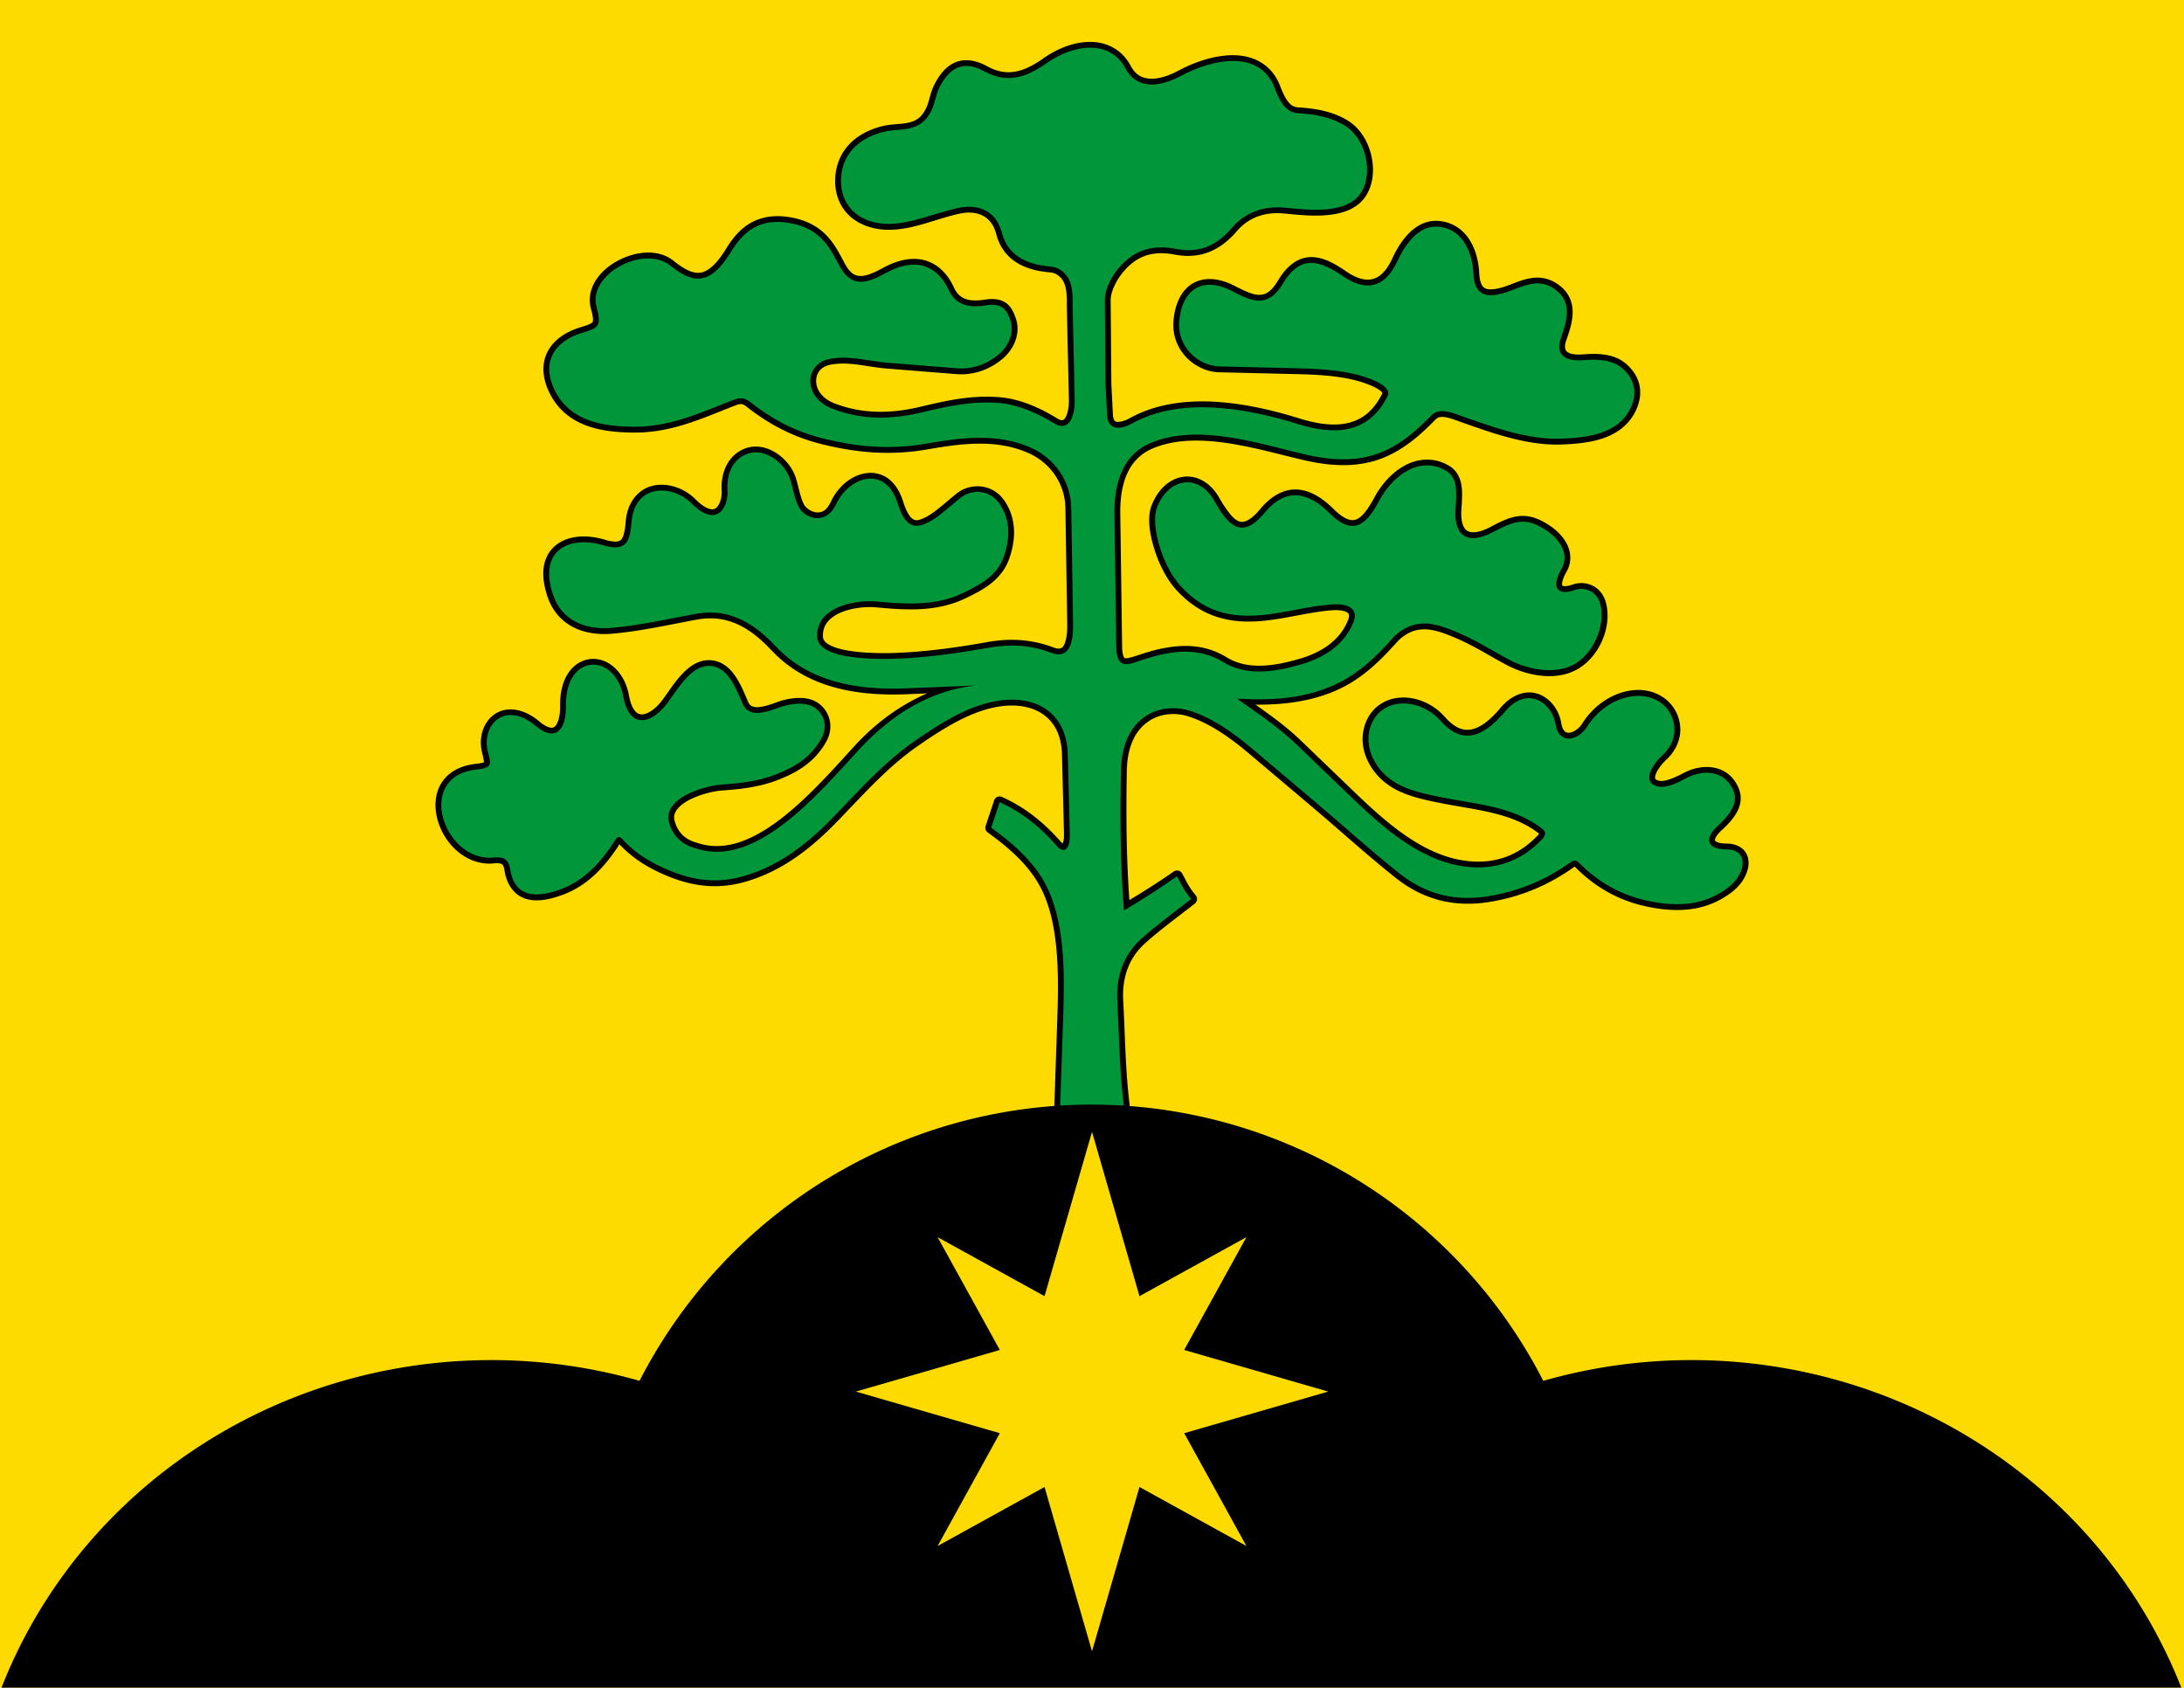 <?xml version="1.0" encoding="UTF-8" standalone="no"?>
<svg
   xmlns:dc="http://purl.org/dc/elements/1.1/"
   xmlns:cc="http://creativecommons.org/ns#"
   xmlns:rdf="http://www.w3.org/1999/02/22-rdf-syntax-ns#"
   xmlns:svg="http://www.w3.org/2000/svg"
   xmlns="http://www.w3.org/2000/svg"
   xmlns:sodipodi="http://sodipodi.sourceforge.net/DTD/sodipodi-0.dtd"
   xmlns:inkscape="http://www.inkscape.org/namespaces/inkscape"
   sodipodi:docname="Mustamäe linnaosa lipp.svg"
   inkscape:version="1.0 (4035a4fb49, 2020-05-01)"
   id="svg8"
   version="1.1"
   viewBox="0 0 281.827 217.752"
   height="217.752mm"
   width="281.827mm">
  <defs
     id="defs2" />
  <sodipodi:namedview
     inkscape:window-maximized="1"
     inkscape:window-y="-8"
     inkscape:window-x="-8"
     inkscape:window-height="1017"
     inkscape:window-width="1920"
     showgrid="false"
     inkscape:document-rotation="0"
     inkscape:current-layer="layer1"
     inkscape:document-units="mm"
     inkscape:cy="411.50018"
     inkscape:cx="532.5857"
     inkscape:zoom="0.95382704"
     inkscape:pageshadow="2"
     inkscape:pageopacity="0.0"
     borderopacity="1.0"
     bordercolor="#666666"
     pagecolor="#ffffff"
     id="base"
     inkscape:snap-bbox="true"
     inkscape:bbox-paths="true"
     inkscape:bbox-nodes="true"
     inkscape:snap-bbox-edge-midpoints="true"
     inkscape:snap-bbox-midpoints="true"
     inkscape:snap-global="false"
     inkscape:object-paths="true"
     inkscape:snap-intersection-paths="true"
     inkscape:snap-smooth-nodes="true"
     inkscape:snap-midpoints="true"
     fit-margin-top="0"
     fit-margin-left="0"
     fit-margin-right="0"
     fit-margin-bottom="0" />
  <g
     id="layer1"
     inkscape:groupmode="layer"
     inkscape:label="Слой 1"
     transform="translate(189.885,-606.159)">
    <path
       id="path959"
       d="M -189.885,606.159 H 91.942 V 823.911 H -189.885 Z"
       style="color:#000000;font-style:normal;font-variant:normal;font-weight:normal;font-stretch:normal;font-size:medium;line-height:normal;font-family:sans-serif;font-variant-ligatures:normal;font-variant-position:normal;font-variant-caps:normal;font-variant-numeric:normal;font-variant-alternates:normal;font-variant-east-asian:normal;font-feature-settings:normal;font-variation-settings:normal;text-indent:0;text-align:start;text-decoration:none;text-decoration-line:none;text-decoration-style:solid;text-decoration-color:#000000;letter-spacing:normal;word-spacing:normal;text-transform:none;writing-mode:lr-tb;direction:ltr;text-orientation:mixed;dominant-baseline:auto;baseline-shift:baseline;text-anchor:start;white-space:normal;shape-padding:0;shape-margin:0;inline-size:0;clip-rule:nonzero;display:inline;overflow:visible;visibility:visible;isolation:auto;mix-blend-mode:normal;color-interpolation:sRGB;color-interpolation-filters:linearRGB;solid-color:#000000;solid-opacity:1;vector-effect:none;fill:#fedb00;fill-opacity:1;fill-rule:nonzero;stroke:none;stroke-width:2;stroke-linecap:round;stroke-linejoin:round;stroke-miterlimit:4;stroke-dasharray:none;stroke-dashoffset:0;stroke-opacity:1;paint-order:stroke fill markers;color-rendering:auto;image-rendering:auto;shape-rendering:auto;text-rendering:auto;enable-background:accumulate;stop-color:#000000" />
    <path
       id="path923"
       d="m -49.127,611.564 c -2.062,-0.024 -4.243,0.798 -6.15,2.145 -1.344,0.949 -2.545,1.528 -3.691,1.707 -1.146,0.179 -2.267,-0.014 -3.582,-0.732 -1.504,-0.822 -2.92,-0.969 -4.094,-0.465 -1.174,0.504 -2.013,1.558 -2.67,2.854 -0.581,1.146 -0.658,2.21 -1.053,3.021 -0.642,1.319 -1.38,1.685 -2.342,1.9 -0.962,0.215 -2.143,0.148 -3.348,0.451 -1.483,0.373 -2.906,1.038 -4.014,2.102 -1.108,1.064 -1.877,2.539 -2.023,4.379 -0.113,1.426 0.178,2.874 0.982,4.084 0.804,1.21 2.124,2.151 3.914,2.572 3.766,0.886 7.434,-1.029 11.02,-1.832 1.394,-0.312 2.473,-0.15 3.266,0.322 0.793,0.472 1.356,1.275 1.627,2.465 a 0.75,0.75 0 0 0 0.012,0.043 c 0.405,1.39 1.214,2.543 2.395,3.34 1.181,0.797 2.704,1.245 4.553,1.387 0.605,0.046 1.193,0.451 1.543,0.969 0.584,0.865 0.572,2.202 0.566,3.637 a 0.75,0.75 0 0 0 0,0.019 l 0.262,11.77 c 0.025,1.122 -0.222,2.044 -0.494,2.416 -0.136,0.186 -0.231,0.233 -0.342,0.25 -0.111,0.017 -0.309,2.4e-4 -0.639,-0.203 -2.224,-1.372 -4.813,-2.544 -7.484,-2.756 -3.809,-0.302 -7.111,0.507 -10.346,1.266 -3.486,0.817 -7.172,0.969 -10.893,-0.451 -1.771,-0.676 -2.446,-1.926 -2.416,-2.967 0.029,-1.04 0.676,-1.941 2.227,-2.104 a 0.75,0.75 0 0 0 0.027,-0.004 c 2.213,-0.313 4.419,0.365 6.852,0.561 l 8.93,0.717 c 2.216,0.178 4.276,-0.533 5.959,-1.922 1.667,-1.375 2.432,-3.504 1.744,-5.346 -0.218,-0.582 -0.469,-1.293 -1.117,-1.82 -0.648,-0.527 -1.61,-0.725 -2.875,-0.518 -1.199,0.196 -2.044,0.107 -2.641,-0.16 -0.596,-0.267 -1.009,-0.709 -1.35,-1.453 -0.694,-1.515 -1.815,-2.799 -3.393,-3.355 -1.578,-0.557 -3.525,-0.337 -5.715,0.863 -1.121,0.615 -2.14,1.059 -2.893,1.051 -0.753,-0.008 -1.373,-0.305 -2.105,-1.688 -0.627,-1.184 -1.264,-2.446 -2.297,-3.529 -1.033,-1.083 -2.472,-1.95 -4.541,-2.33 -2.172,-0.399 -3.928,-0.076 -5.303,0.723 -1.375,0.799 -2.348,2.027 -3.148,3.334 -1.366,2.231 -2.468,2.98 -3.402,3.074 -0.935,0.094 -2.023,-0.476 -3.34,-1.529 -2.024,-1.619 -4.995,-1.242 -7.287,0.014 -1.146,0.628 -2.15,1.494 -2.805,2.551 -0.655,1.057 -0.944,2.342 -0.578,3.633 0.168,0.592 0.245,1.027 0.254,1.303 0.009,0.276 -0.033,0.364 -0.074,0.424 -0.083,0.12 -0.519,0.334 -1.449,0.609 -2.069,0.613 -3.628,1.726 -4.383,3.273 -0.755,1.547 -0.63,3.445 0.375,5.383 1.086,2.095 2.799,3.367 4.719,4.07 1.919,0.703 4.047,0.876 6.127,0.889 5.014,0.032 9.126,-2.004 13.232,-3.566 0.468,-0.178 0.824,-0.129 1.158,0.135 2.704,2.131 5.818,3.969 10.047,4.984 4.035,0.969 8.356,1.503 13.488,0.604 4.411,-0.773 8.87,-1.337 12.988,0.502 2.721,1.215 4.685,3.865 4.736,7.105 l 0.234,14.979 c 0.025,1.604 -0.269,2.537 -0.547,2.871 -0.139,0.167 -0.244,0.222 -0.424,0.248 -0.18,0.026 -0.455,-0.002 -0.814,-0.139 -2.732,-1.037 -5.518,-1.23 -8.516,-0.693 -7.575,1.357 -13.374,1.739 -17.494,1.174 -0.924,-0.127 -1.941,-0.35 -2.658,-0.693 -0.717,-0.343 -1.044,-0.686 -1.066,-1.188 -0.035,-0.788 0.179,-1.362 0.566,-1.859 0.388,-0.497 0.974,-0.91 1.68,-1.221 1.411,-0.621 3.276,-0.807 4.555,-0.697 3.837,0.355 7.761,0.643 11.492,-1.115 2.41,-1.136 4.793,-2.43 5.756,-5.199 0.85,-2.443 0.942,-5.048 -0.578,-7.361 -1.529,-2.326 -4.453,-2.445 -6.258,-0.982 -1.948,1.578 -3.007,2.659 -4.383,3.225 -0.719,0.296 -1.004,0.237 -1.357,-0.053 -0.354,-0.29 -0.768,-1.009 -1.123,-2.145 -0.428,-1.37 -1.096,-2.368 -1.941,-2.986 -0.846,-0.618 -1.851,-0.824 -2.805,-0.697 -1.908,0.253 -3.649,1.7 -4.572,3.662 -0.589,1.253 -1.235,1.454 -1.879,1.402 -0.644,-0.052 -1.332,-0.557 -1.553,-0.939 -0.489,-0.847 -0.712,-2.227 -1.08,-3.436 -0.388,-1.274 -1.29,-2.438 -2.447,-3.219 -1.157,-0.781 -2.632,-1.178 -4.055,-0.674 -2.058,0.73 -3.243,2.851 -3.09,5.49 0.056,0.967 -0.324,1.941 -0.752,2.232 -0.214,0.146 -0.427,0.206 -0.84,0.088 -0.413,-0.118 -1.012,-0.465 -1.738,-1.191 -1.453,-1.453 -3.513,-2.186 -5.389,-1.824 -1.875,0.362 -3.466,1.987 -3.668,4.707 -0.088,1.195 -0.308,1.997 -0.578,2.279 -0.135,0.141 -0.273,0.221 -0.596,0.25 -0.322,0.029 -0.82,-0.027 -1.5,-0.232 -2.157,-0.653 -4.497,-0.623 -6.154,0.564 -0.829,0.594 -1.45,1.501 -1.688,2.645 -0.237,1.144 -0.114,2.507 0.418,4.109 0.596,1.797 1.755,3.121 3.234,3.91 1.479,0.789 3.255,1.058 5.137,0.895 3.792,-0.33 7.868,-1.275 11.062,-1.842 4.099,-0.715 7.035,1.38 9.51,4.018 a 0.75,0.75 0 0 0 0.002,0 c 4.416,4.682 10.649,5.921 17.52,5.631 l 2.525,-0.107 c -3.415,1.486 -6.498,3.718 -9.197,6.604 a 0.75,0.75 0 0 0 -0.008,0.008 c -2.921,3.212 -6.312,7.041 -9.85,9.713 -3.538,2.672 -7.111,4.137 -10.576,2.969 a 0.75,0.75 0 0 0 -0.045,-0.014 c -1.407,-0.378 -2.422,-1.187 -2.877,-2.744 -0.178,-0.61 -0.072,-1.031 0.24,-1.486 0.312,-0.455 0.878,-0.904 1.566,-1.273 1.377,-0.739 3.229,-1.159 4.107,-1.232 2.436,-0.172 4.904,-0.411 7.41,-1.383 2.425,-0.941 4.739,-2.272 6.225,-4.945 1.002,-1.802 0.507,-3.798 -0.953,-4.9 -0.839,-0.634 -1.881,-0.77 -2.852,-0.721 -0.971,0.05 -1.901,0.293 -2.621,0.561 -0.864,0.321 -1.784,0.609 -2.447,0.623 -0.332,0.007 -0.583,-0.048 -0.766,-0.148 -0.183,-0.1 -0.33,-0.242 -0.463,-0.561 -0.498,-1.192 -1.007,-2.413 -1.721,-3.418 -0.714,-1.005 -1.714,-1.825 -3.041,-1.93 -1.562,-0.124 -2.824,0.787 -3.811,1.857 -0.987,1.07 -1.791,2.363 -2.51,3.318 -0.937,1.245 -2.012,1.846 -2.656,1.816 -0.322,-0.015 -0.578,-0.126 -0.865,-0.477 -0.288,-0.351 -0.573,-0.969 -0.744,-1.912 -0.57,-3.146 -2.754,-4.954 -4.941,-4.762 -1.094,0.096 -2.14,0.706 -2.859,1.744 -0.719,1.039 -1.127,2.486 -1.098,4.314 0.024,1.53 -0.384,2.441 -0.717,2.684 -0.167,0.121 -0.318,0.165 -0.629,0.096 -0.311,-0.069 -0.763,-0.295 -1.297,-0.746 -2.177,-1.841 -4.401,-1.974 -5.855,-0.936 -1.454,1.038 -2.057,3.028 -1.561,4.969 0.202,0.791 0.232,1.262 0.254,1.207 0.011,-0.028 0.076,-0.051 -0.066,0.008 -0.142,0.059 -0.462,0.134 -0.951,0.184 -2.206,0.223 -3.752,1.208 -4.557,2.578 -0.804,1.37 -0.871,3.034 -0.453,4.592 0.418,1.558 1.32,3.039 2.582,4.117 1.262,1.078 2.916,1.746 4.736,1.561 0.502,-0.051 0.82,-10e-4 0.961,0.08 0.141,0.082 0.278,0.215 0.369,0.807 0.314,2.036 1.421,3.327 2.879,3.721 1.458,0.394 3.106,0.031 4.797,-0.615 3.195,-1.22 5.388,-3.705 7.158,-6.441 0.009,-0.014 -0.001,-0.003 0.008,-0.016 1.809,1.949 3.996,3.203 6.312,4.145 3.945,1.602 7.151,1.528 10.152,0.627 4.866,-1.461 8.596,-4.548 11.863,-7.945 3.456,-3.594 6.41,-6.896 10.172,-9.506 3.137,-2.176 6.505,-4.322 10.018,-5.01 2.384,-0.467 4.513,-0.158 6.025,0.84 1.512,0.998 2.496,2.675 2.562,5.293 l 0.258,10.221 c 0.023,0.92 -0.181,1.187 -0.188,1.229 -0.036,-0.028 -0.042,-0.02 -0.09,-0.074 -2.021,-2.307 -4.381,-4.412 -7.715,-5.926 a 0.75,0.75 0 0 0 -1.021,0.447 l -1.094,3.291 a 0.75,0.75 0 0 0 0.271,0.846 c 3.09,2.232 5.778,4.653 7.197,7.877 2.023,4.596 1.961,10.759 1.773,16.262 l -0.42,12.322 a 0.75,0.75 0 0 0 0.725,0.773 0.75,0.75 0 0 0 0.775,-0.723 l 0.418,-12.322 c 0.188,-5.523 0.324,-11.867 -1.898,-16.916 -1.511,-3.432 -4.268,-5.916 -7.26,-8.125 l 0.639,-1.922 c 2.676,1.365 4.716,3.089 6.48,5.104 0.243,0.278 0.529,0.506 0.9,0.621 0.371,0.115 0.857,0.057 1.199,-0.199 0.685,-0.513 0.838,-1.371 0.807,-2.602 l -0.26,-10.221 c -0.076,-2.994 -1.306,-5.236 -3.234,-6.508 -1.928,-1.272 -4.468,-1.583 -7.139,-1.061 -3.906,0.765 -7.419,3.053 -10.586,5.25 -3.945,2.738 -6.963,6.129 -10.396,9.699 -3.186,3.313 -6.704,6.193 -11.215,7.547 -2.754,0.827 -5.48,0.915 -9.156,-0.578 -2.27,-0.922 -4.301,-2.079 -5.938,-3.906 -0.175,-0.195 -0.357,-0.363 -0.627,-0.467 -0.27,-0.104 -0.642,-0.075 -0.879,0.051 -0.475,0.251 -0.566,0.559 -0.701,0.768 -1.688,2.61 -3.659,4.794 -6.434,5.854 -1.547,0.591 -2.948,0.82 -3.871,0.57 -0.923,-0.249 -1.53,-0.838 -1.787,-2.502 -0.131,-0.85 -0.503,-1.531 -1.1,-1.877 -0.597,-0.346 -1.243,-0.337 -1.865,-0.273 -1.373,0.14 -2.6,-0.347 -3.609,-1.209 -1.01,-0.862 -1.769,-2.105 -2.107,-3.365 -0.338,-1.26 -0.253,-2.506 0.297,-3.443 0.55,-0.938 1.56,-1.659 3.414,-1.846 0.56,-0.057 0.992,-0.134 1.373,-0.291 0.381,-0.157 0.741,-0.46 0.893,-0.852 0.303,-0.783 -0.008,-1.372 -0.199,-2.121 -0.362,-1.415 0.122,-2.764 0.979,-3.375 0.856,-0.611 2.166,-0.704 4.018,0.861 0.657,0.556 1.29,0.919 1.938,1.062 0.647,0.144 1.327,0.025 1.838,-0.348 1.022,-0.746 1.362,-2.151 1.334,-3.918 -0.025,-1.592 0.335,-2.719 0.832,-3.438 0.497,-0.718 1.114,-1.047 1.756,-1.104 1.284,-0.113 2.861,0.924 3.334,3.533 0.201,1.111 0.547,1.972 1.061,2.598 0.513,0.626 1.227,0.989 1.957,1.023 1.46,0.068 2.815,-0.938 3.924,-2.412 0.78,-1.037 1.565,-2.283 2.414,-3.203 0.849,-0.92 1.669,-1.452 2.59,-1.379 0.8,0.063 1.365,0.5 1.936,1.303 0.57,0.802 1.064,1.94 1.561,3.127 0.242,0.579 0.643,1.033 1.123,1.297 0.48,0.264 1.008,0.343 1.52,0.332 1.023,-0.021 2.041,-0.381 2.939,-0.715 0.596,-0.222 1.413,-0.43 2.176,-0.469 0.763,-0.039 1.442,0.098 1.869,0.42 0.96,0.725 1.252,1.702 0.545,2.975 -1.272,2.288 -3.167,3.388 -5.455,4.275 -2.276,0.883 -4.571,1.116 -6.982,1.285 a 0.75,0.75 0 0 0 -0.01,0.002 c -1.142,0.095 -3.05,0.525 -4.691,1.406 -0.821,0.441 -1.579,0.995 -2.094,1.746 -0.515,0.751 -0.742,1.739 -0.445,2.754 0.593,2.03 2.126,3.276 3.912,3.762 4.111,1.372 8.222,-0.393 11.932,-3.195 3.716,-2.806 7.141,-6.695 10.049,-9.893 4.055,-4.336 8.782,-7.249 14.387,-7.896 a 0.75,0.75 0 0 0 -0.117,-1.494 l -8.758,0.369 c -6.655,0.281 -12.339,-0.891 -16.363,-5.158 -2.619,-2.791 -6.142,-5.29 -10.861,-4.467 a 0.75,0.75 0 0 0 -0.002,0 c -3.259,0.578 -7.297,1.508 -10.934,1.824 -1.658,0.144 -3.137,-0.103 -4.299,-0.723 -1.162,-0.62 -2.031,-1.595 -2.518,-3.061 -0.473,-1.426 -0.54,-2.526 -0.373,-3.332 0.167,-0.806 0.545,-1.337 1.092,-1.729 1.093,-0.783 3.005,-0.907 4.846,-0.35 0.794,0.24 1.464,0.347 2.072,0.291 0.608,-0.056 1.161,-0.308 1.545,-0.709 0.768,-0.803 0.894,-1.927 0.988,-3.203 0.166,-2.236 1.178,-3.099 2.457,-3.346 1.279,-0.247 2.925,0.293 4.043,1.412 0.843,0.843 1.621,1.356 2.387,1.574 0.766,0.219 1.535,0.092 2.098,-0.291 1.126,-0.767 1.48,-2.214 1.402,-3.559 -0.127,-2.184 0.695,-3.494 2.096,-3.99 0.881,-0.312 1.844,-0.084 2.715,0.504 0.871,0.588 1.584,1.534 1.852,2.412 0.313,1.028 0.502,2.513 1.215,3.748 0.516,0.894 1.523,1.586 2.732,1.684 1.21,0.097 2.576,-0.6 3.355,-2.258 0.726,-1.544 2.162,-2.649 3.412,-2.814 0.625,-0.083 1.193,0.035 1.723,0.422 0.53,0.387 1.037,1.077 1.395,2.223 0.393,1.258 0.842,2.233 1.604,2.857 0.762,0.625 1.845,0.704 2.879,0.279 1.729,-0.711 2.869,-1.917 4.756,-3.445 1.195,-0.968 2.982,-1.001 4.061,0.641 1.229,1.871 1.174,3.867 0.416,6.045 -0.76,2.185 -2.622,3.223 -4.98,4.334 -3.304,1.557 -6.899,1.331 -10.713,0.979 a 0.75,0.75 0 0 0 -0.004,0 c -1.529,-0.133 -3.555,0.053 -5.293,0.818 -0.869,0.383 -1.673,0.917 -2.26,1.67 -0.587,0.752 -0.932,1.731 -0.883,2.848 0.052,1.192 0.949,2.013 1.918,2.477 0.969,0.464 2.101,0.689 3.104,0.826 4.395,0.603 10.305,0.188 17.961,-1.184 2.782,-0.498 5.244,-0.321 7.721,0.619 0.522,0.198 1.044,0.295 1.562,0.219 0.519,-0.076 1.013,-0.353 1.361,-0.771 0.696,-0.836 0.92,-2.085 0.893,-3.854 l -0.234,-14.979 c -0.06,-3.835 -2.403,-7.015 -5.625,-8.453 -4.588,-2.048 -9.405,-1.39 -13.859,-0.609 -4.894,0.858 -8.958,0.36 -12.879,-0.582 -3.994,-0.959 -6.871,-2.661 -9.467,-4.707 -0.746,-0.588 -1.747,-0.69 -2.621,-0.357 -4.194,1.596 -8.092,3.498 -12.691,3.469 -2,-0.013 -3.965,-0.191 -5.619,-0.797 -1.654,-0.606 -2.993,-1.6 -3.902,-3.354 -0.851,-1.641 -0.88,-2.965 -0.359,-4.033 0.521,-1.068 1.667,-1.963 3.461,-2.494 0.938,-0.278 1.742,-0.447 2.258,-1.195 0.258,-0.374 0.356,-0.842 0.34,-1.324 -0.016,-0.482 -0.125,-1.009 -0.311,-1.662 -0.242,-0.855 -0.073,-1.654 0.41,-2.434 0.483,-0.779 1.294,-1.502 2.25,-2.025 1.911,-1.047 4.289,-1.229 5.629,-0.158 1.413,1.13 2.83,2.011 4.428,1.85 1.597,-0.161 3.054,-1.371 4.531,-3.783 0.734,-1.199 1.562,-2.204 2.623,-2.82 1.061,-0.617 2.378,-0.894 4.277,-0.545 1.803,0.332 2.887,1.01 3.727,1.891 0.839,0.88 1.423,1.999 2.057,3.195 0.886,1.673 2.133,2.473 3.416,2.486 1.283,0.013 2.465,-0.597 3.631,-1.236 1.936,-1.062 3.386,-1.154 4.492,-0.764 1.106,0.39 1.954,1.312 2.529,2.566 0.449,0.98 1.144,1.769 2.102,2.197 0.957,0.429 2.114,0.497 3.494,0.271 1.021,-0.167 1.428,-0.008 1.686,0.201 0.258,0.209 0.447,0.617 0.658,1.182 0.421,1.127 -0.038,2.626 -1.293,3.662 -1.421,1.173 -3.051,1.733 -4.883,1.586 l -8.93,-0.719 c -2.201,-0.177 -4.545,-0.915 -7.164,-0.551 -2.151,0.229 -3.513,1.815 -3.562,3.551 -0.049,1.738 1.131,3.551 3.381,4.41 4.063,1.551 8.093,1.374 11.77,0.512 3.242,-0.76 6.355,-1.51 9.885,-1.23 2.307,0.183 4.711,1.238 6.814,2.535 0.536,0.331 1.105,0.495 1.656,0.41 0.551,-0.085 1.013,-0.424 1.322,-0.846 0.618,-0.843 0.815,-2.014 0.785,-3.336 l -0.262,-11.75 v -0.019 c 0.006,-1.386 0.125,-3.059 -0.824,-4.463 -0.574,-0.849 -1.518,-1.534 -2.672,-1.623 -1.67,-0.128 -2.926,-0.529 -3.826,-1.137 -0.9,-0.607 -1.474,-1.414 -1.795,-2.516 l 0.012,0.043 c -0.342,-1.5 -1.141,-2.717 -2.322,-3.42 -1.181,-0.703 -2.691,-0.87 -4.361,-0.496 -3.837,0.86 -7.296,2.552 -10.348,1.834 -1.475,-0.347 -2.417,-1.053 -3.008,-1.941 -0.591,-0.889 -0.827,-1.99 -0.736,-3.135 0.119,-1.5 0.698,-2.583 1.566,-3.416 0.868,-0.833 2.05,-1.403 3.342,-1.729 0.892,-0.224 2.07,-0.166 3.309,-0.443 1.238,-0.277 2.542,-1.024 3.361,-2.707 0.554,-1.138 0.63,-2.186 1.043,-3 0.569,-1.123 1.223,-1.853 1.924,-2.154 0.701,-0.301 1.538,-0.275 2.781,0.404 1.543,0.843 3.06,1.128 4.533,0.898 1.473,-0.229 2.876,-0.941 4.326,-1.965 1.696,-1.198 3.629,-1.888 5.27,-1.869 1.641,0.019 2.963,0.652 3.82,2.264 0.793,1.491 2.112,2.326 3.572,2.463 1.461,0.137 3.03,-0.336 4.619,-1.186 1.955,-1.045 4.422,-1.861 6.5,-1.824 2.078,0.036 3.694,0.766 4.543,3.025 0.325,0.866 0.689,1.712 1.248,2.408 0.559,0.696 1.378,1.234 2.393,1.297 2.322,0.145 4.081,0.519 5.635,1.441 1.195,0.709 2.054,2.072 2.408,3.559 0.355,1.486 0.184,3.053 -0.471,4.09 -0.716,1.133 -2.094,1.646 -3.814,1.812 -1.721,0.167 -3.688,-0.038 -5.293,-0.197 -3.029,-0.3 -5.663,0.729 -7.42,2.775 -2.317,2.7 -4.201,3.002 -6.699,2.529 -2.152,-0.407 -4.299,-0.185 -6.113,1.043 -2.288,1.548 -3.866,4.106 -3.848,6.367 l 0.088,10.797 a 0.75,0.75 0 0 0 0,0.031 l 0.205,4.002 c 0.033,0.645 0.203,1.194 0.539,1.607 0.336,0.414 0.824,0.64 1.285,0.705 0.923,0.13 1.795,-0.214 2.516,-0.617 5.575,-3.115 13.403,-2.174 20.832,0.139 2.338,0.728 4.732,1.117 6.947,0.609 2.216,-0.507 4.202,-1.973 5.525,-4.674 a 0.75,0.75 0 0 0 0.025,-0.059 c 0.247,-0.639 -0.015,-1.368 -0.449,-1.82 -0.434,-0.452 -1.023,-0.786 -1.736,-1.092 -3.177,-1.362 -6.722,-1.539 -10.227,-1.631 a 0.75,0.75 0 0 0 -0.002,0 l -10.025,-0.236 c -2.158,-0.051 -4.701,-2.05 -4.418,-5.088 0.184,-1.972 0.888,-3.109 1.805,-3.615 0.917,-0.507 2.215,-0.474 3.848,0.361 1.266,0.648 2.488,1.335 3.854,1.352 1.366,0.016 2.71,-0.806 3.816,-2.652 1.063,-1.774 1.985,-2.237 2.994,-2.221 1.01,0.016 2.271,0.656 3.654,1.605 1.344,0.923 2.833,1.519 4.336,1.238 1.503,-0.28 2.836,-1.46 3.814,-3.586 0.503,-1.093 1.159,-2.132 1.9,-2.852 0.741,-0.72 1.522,-1.112 2.396,-1.086 1.397,0.042 2.292,0.672 2.955,1.662 0.663,0.99 1.023,2.363 1.084,3.697 0.039,0.84 0.19,1.535 0.498,2.104 0.308,0.569 0.799,0.994 1.361,1.203 1.124,0.418 2.385,0.123 3.781,-0.383 1.079,-0.39 2.074,-0.827 2.965,-0.932 0.89,-0.105 1.658,0.032 2.607,0.908 0.627,0.578 0.839,1.173 0.84,1.996 0.001,0.823 -0.268,1.858 -0.695,3.037 -0.4,1.103 -0.414,2.238 0.285,3.025 0.699,0.788 1.854,1.028 3.334,0.91 1.812,-0.145 3.484,-0.023 4.525,0.891 0.632,0.554 1.042,1.186 1.199,1.885 0.157,0.699 0.076,1.494 -0.406,2.451 -0.695,1.38 -1.812,2.168 -3.268,2.672 -1.456,0.504 -3.232,0.677 -5.043,0.738 -4.236,0.144 -8.919,-1.609 -13.441,-3.207 a 0.75,0.75 0 0 0 -0.014,-0.004 c -0.678,-0.226 -1.32,-0.38 -1.967,-0.348 -0.647,0.032 -1.3,0.295 -1.795,0.799 -1.701,1.733 -3.46,3.32 -5.672,4.348 -2.945,1.368 -6.221,1.303 -9.73,0.5 -5.724,-1.304 -14.045,-4.309 -20.682,-1.424 -3.521,1.531 -5.069,5.218 -5.006,9.785 l 0.234,17.178 c 0.012,0.841 0.118,1.475 0.398,1.992 0.28,0.517 0.808,0.865 1.312,0.943 1.009,0.156 1.871,-0.306 2.707,-0.584 3.809,-1.267 6.92,-1.508 9.771,0.242 3.258,1.999 7.06,1.374 10.438,0.422 3.291,-0.928 6.126,-2.757 7.402,-5.885 0.25,-0.611 0.326,-1.194 0.184,-1.717 -0.142,-0.523 -0.505,-0.926 -0.902,-1.172 -0.795,-0.493 -1.728,-0.541 -2.502,-0.5 -3.449,0.183 -6.739,1.239 -9.957,1.439 -4.336,0.269 -6.872,-1.006 -9.199,-3.506 -1.092,-1.173 -2.064,-3.084 -2.617,-4.938 -0.554,-1.854 -0.641,-3.683 -0.324,-4.49 0.685,-1.744 1.819,-2.595 2.895,-2.73 1.075,-0.135 2.218,0.388 3.09,1.912 0.859,1.501 1.704,2.969 3.064,3.631 0.68,0.331 1.519,0.385 2.318,0.061 0.799,-0.325 1.566,-0.967 2.391,-1.961 1.27,-1.532 2.409,-2.049 3.543,-1.986 1.134,0.063 2.408,0.774 3.758,2.117 0.863,0.858 1.66,1.405 2.457,1.666 0.797,0.261 1.598,0.193 2.26,-0.121 1.324,-0.629 2.129,-2.005 2.889,-3.426 0.772,-1.444 1.996,-2.806 3.344,-3.527 1.347,-0.721 2.743,-0.865 4.248,0.045 0.52,0.314 0.723,0.709 0.836,1.418 0.113,0.709 0.059,1.685 -0.018,2.812 -0.124,1.832 0.261,3.354 1.436,4.105 1.175,0.751 2.772,0.5 4.615,-0.486 1.398,-0.748 2.375,-1.149 3.215,-1.193 0.84,-0.044 1.65,0.22 2.871,1.049 0.638,0.433 1.307,1.092 1.652,1.781 0.346,0.689 0.425,1.338 -0.023,2.121 -0.407,0.711 -0.652,1.327 -0.74,1.898 -0.088,0.571 5.56e-4,1.145 0.344,1.57 0.343,0.425 0.868,0.61 1.373,0.637 0.505,0.027 1.027,-0.079 1.578,-0.277 0.459,-0.165 0.986,-0.15 1.414,0.049 0.429,0.199 0.782,0.554 0.961,1.221 0.599,2.234 -0.773,5.526 -2.746,6.795 -2.065,1.328 -5.488,0.836 -7.887,-0.426 -2.35,-1.236 -4.455,-2.696 -7.725,-3.963 -1.195,-0.463 -2.465,-0.86 -3.82,-0.818 -1.355,0.041 -2.772,0.558 -4.105,1.775 a 0.75,0.75 0 0 0 -0.047,0.049 c -1.6,1.754 -3.13,3.442 -5.312,4.91 -3.681,2.475 -8.554,3.38 -14.477,2.938 a 0.75,0.75 0 0 0 -0.492,1.359 c 2.703,1.923 5.299,3.627 7.719,5.953 l 7.064,6.789 c 3.929,3.776 8.532,7.868 14.086,8.928 4.252,0.812 8.379,-0.273 11.533,-3.637 a 0.75,0.75 0 0 0 0.002,-0.002 c 0.347,-0.371 0.628,-0.845 0.553,-1.393 -0.075,-0.545 -0.446,-0.905 -0.844,-1.186 -4.01,-2.971 -8.914,-3.185 -13.367,-4.098 -1.693,-0.347 -3.352,-0.709 -4.75,-1.375 -1.398,-0.666 -2.535,-1.602 -3.316,-3.197 -1.041,-2.124 -0.352,-4.266 0.867,-5.236 1.703,-1.356 4.779,-0.857 6.617,1.221 1.25,1.413 2.738,2.296 4.4,2.146 1.663,-0.149 3.304,-1.262 5.039,-3.342 1.313,-1.573 2.419,-1.693 3.344,-1.312 0.924,0.38 1.711,1.458 1.885,2.619 a 0.75,0.75 0 0 0 0.004,0.016 c 0.132,0.762 0.426,1.384 0.883,1.812 0.457,0.429 1.064,0.625 1.643,0.604 1.157,-0.043 2.223,-0.8 2.938,-1.924 2.118,-3.332 6.125,-4.446 8.383,-2.859 0.75,0.527 1.345,1.467 1.463,2.492 0.118,1.025 -0.187,2.138 -1.324,3.184 -0.833,0.766 -1.568,1.718 -1.828,2.75 -0.13,0.516 -0.127,1.109 0.191,1.615 0.319,0.506 0.895,0.812 1.576,0.926 1.527,0.255 2.952,-0.599 4.059,-1.176 1.942,-1.013 3.637,-0.706 4.508,0.408 0.539,0.69 0.727,1.219 0.602,1.863 -0.126,0.645 -0.654,1.518 -1.887,2.637 -0.538,0.488 -0.929,0.961 -1.17,1.459 -0.241,0.498 -0.326,1.066 -0.127,1.574 0.199,0.508 0.641,0.86 1.139,1.061 0.498,0.201 1.079,0.285 1.754,0.285 0.814,0 1.085,0.23 1.227,0.514 0.141,0.284 0.146,0.812 -0.15,1.461 -0.482,1.054 -1.395,1.739 -2.486,2.365 -2.423,1.391 -5.318,1.552 -8.814,0.77 -3.147,-0.704 -5.869,-2.215 -8.254,-4.629 a 0.75,0.75 0 0 0 -0.002,-0.004 c -0.236,-0.236 -0.548,-0.483 -0.982,-0.527 -0.435,-0.044 -0.82,0.143 -1.139,0.379 l 0.014,-0.01 c -2.915,2.068 -6.229,3.607 -10.414,4.256 -3.708,0.575 -7.197,-0.035 -10.654,-2.729 l -0.004,-0.002 c -3.727,-2.951 -7.247,-6.169 -10.896,-9.252 l -8.119,-6.857 c -2.515,-2.124 -5.328,-4.151 -8.449,-5.107 -2.067,-0.633 -4.472,-0.433 -6.404,0.918 -1.932,1.351 -3.302,3.845 -3.373,7.52 -0.119,6.173 -0.093,12.217 0.395,18.119 a 0.75,0.75 0 0 0 1.125,0.586 c 2.164,-1.262 4.217,-2.616 6.225,-4.006 0.269,0.511 0.63,1.084 1.08,1.721 -2.061,1.591 -4.239,3.19 -6.039,4.826 -2.44,2.217 -3.431,5.301 -3.252,8.533 0.247,4.459 0.266,8.967 0.838,13.514 a 0.75,0.75 0 0 0 0.838,0.65 0.75,0.75 0 0 0 0.65,-0.836 c -0.557,-4.428 -0.578,-8.9 -0.828,-13.41 -0.16,-2.883 0.679,-5.448 2.762,-7.34 1.867,-1.696 4.237,-3.427 6.479,-5.174 a 0.75,0.75 0 0 0 0.113,-1.074 c -0.917,-1.092 -1.218,-1.869 -1.756,-2.82 a 0.75,0.75 0 0 0 -1.084,-0.244 c -1.833,1.29 -3.759,2.499 -5.717,3.68 -0.388,-5.428 -0.44,-10.987 -0.33,-16.695 0.064,-3.324 1.229,-5.267 2.734,-6.32 1.505,-1.053 3.438,-1.222 5.107,-0.711 2.79,0.855 5.47,2.749 7.92,4.818 l 8.117,6.857 c 3.621,3.058 7.155,6.29 10.939,9.285 a 0.75,0.75 0 0 0 0.004,0.002 c 3.766,2.936 7.789,3.654 11.809,3.031 4.423,-0.686 7.986,-2.337 11.055,-4.514 a 0.75,0.75 0 0 0 0.012,-0.01 c 0.169,-0.126 0.172,-0.084 0.094,-0.092 -0.074,-0.008 -0.048,-0.021 0.068,0.092 6.67e-4,6.8e-4 0.001,10e-4 0.002,0.002 0.003,0.003 -0.001,-10e-4 0.002,0.002 2.567,2.597 5.576,4.273 8.99,5.037 3.715,0.832 7.057,0.69 9.887,-0.934 1.186,-0.681 2.428,-1.561 3.105,-3.041 0.423,-0.924 0.546,-1.915 0.127,-2.756 C 35.067,715.502 34.099,715 32.918,715 c -0.542,0 -0.95,-0.078 -1.191,-0.176 -0.241,-0.098 -0.29,-0.181 -0.305,-0.219 -0.015,-0.038 -0.038,-0.128 0.08,-0.373 0.119,-0.245 0.386,-0.599 0.828,-1 1.357,-1.231 2.129,-2.328 2.35,-3.461 0.221,-1.133 -0.199,-2.189 -0.891,-3.074 -1.379,-1.765 -3.985,-2.066 -6.385,-0.814 -1.111,0.58 -2.384,1.148 -3.115,1.025 -0.414,-0.069 -0.516,-0.183 -0.555,-0.244 -0.039,-0.061 -0.073,-0.184 -0.006,-0.449 0.133,-0.53 0.716,-1.395 1.389,-2.014 1.446,-1.331 1.968,-2.983 1.799,-4.457 -0.169,-1.474 -0.975,-2.766 -2.092,-3.551 -3.16,-2.22 -8.016,-0.641 -10.51,3.283 -0.5,0.787 -1.255,1.213 -1.729,1.23 -0.237,0.009 -0.396,-0.046 -0.559,-0.199 -0.163,-0.153 -0.342,-0.444 -0.434,-0.975 l 0.004,0.018 c -0.247,-1.654 -1.282,-3.159 -2.799,-3.783 -1.517,-0.624 -3.473,-0.171 -5.066,1.738 -1.603,1.921 -2.949,2.712 -4.021,2.809 -1.072,0.096 -2.065,-0.431 -3.141,-1.646 -2.302,-2.602 -6.193,-3.377 -8.676,-1.4 -1.828,1.455 -2.609,4.356 -1.279,7.07 0.938,1.915 2.399,3.12 4.018,3.891 1.618,0.771 3.393,1.141 5.094,1.49 4.612,0.946 9.225,1.196 12.785,3.84 a 0.75,0.75 0 0 0 0.016,0.012 c 0.244,0.171 0.235,0.245 0.225,0.168 -0.011,-0.077 0.033,-0.047 -0.162,0.162 -2.827,3.014 -6.31,3.926 -10.158,3.191 -4.996,-0.954 -9.433,-4.793 -13.326,-8.535 l -7.064,-6.791 c -1.915,-1.841 -3.912,-3.277 -5.92,-4.691 5.065,0.057 9.481,-0.888 12.967,-3.232 2.336,-1.571 3.956,-3.364 5.539,-5.1 1.109,-1.01 2.107,-1.35 3.133,-1.381 1.028,-0.031 2.109,0.283 3.234,0.719 3.109,1.205 5.118,2.604 7.568,3.893 2.753,1.448 6.611,2.151 9.396,0.359 2.632,-1.693 4.199,-5.391 3.381,-8.445 -0.282,-1.053 -0.964,-1.817 -1.777,-2.193 -0.813,-0.377 -1.735,-0.394 -2.553,-0.1 -0.416,0.15 -0.769,0.203 -0.99,0.191 -0.222,-0.012 -0.271,-0.062 -0.287,-0.082 -0.016,-0.02 -0.074,-0.098 -0.027,-0.398 0.046,-0.3 0.214,-0.775 0.561,-1.381 0.696,-1.217 0.569,-2.527 0.061,-3.541 -0.509,-1.014 -1.344,-1.802 -2.15,-2.35 -1.364,-0.926 -2.559,-1.37 -3.791,-1.305 -1.232,0.065 -2.394,0.593 -3.844,1.369 -1.617,0.866 -2.609,0.86 -3.102,0.545 -0.492,-0.315 -0.852,-1.172 -0.746,-2.74 0.077,-1.13 0.156,-2.179 0.002,-3.148 -0.154,-0.97 -0.617,-1.908 -1.541,-2.467 -1.947,-1.177 -4.038,-0.991 -5.732,-0.084 -1.694,0.907 -3.064,2.472 -3.957,4.143 -0.724,1.354 -1.506,2.443 -2.209,2.777 -0.351,0.167 -0.672,0.207 -1.15,0.051 -0.478,-0.156 -1.109,-0.549 -1.867,-1.303 -1.493,-1.485 -3.057,-2.458 -4.732,-2.551 -1.676,-0.092 -3.321,0.766 -4.779,2.525 -0.73,0.88 -1.346,1.342 -1.801,1.527 -0.455,0.185 -0.742,0.154 -1.098,-0.019 -0.712,-0.346 -1.584,-1.565 -2.42,-3.025 -1.096,-1.916 -2.859,-2.872 -4.578,-2.656 -1.719,0.216 -3.267,1.545 -4.102,3.67 -0.572,1.458 -0.327,3.433 0.281,5.469 0.608,2.035 1.625,4.099 2.957,5.529 2.542,2.73 5.703,4.274 10.389,3.982 3.472,-0.216 6.759,-1.271 9.943,-1.439 0.592,-0.031 1.318,0.082 1.633,0.277 0.158,0.098 0.213,0.17 0.246,0.291 0.033,0.121 0.04,0.351 -0.125,0.756 -1.062,2.602 -3.403,4.156 -6.422,5.008 -3.257,0.918 -6.554,1.395 -9.244,-0.256 -3.327,-2.042 -7.036,-1.717 -11.031,-0.389 -0.914,0.304 -1.746,0.565 -2.004,0.525 -0.129,-0.02 -0.129,-6.1e-4 -0.223,-0.174 -0.094,-0.173 -0.207,-0.591 -0.217,-1.299 l -0.236,-17.18 c -0.058,-4.234 1.23,-7.139 4.105,-8.389 5.844,-2.541 13.869,0.172 19.752,1.512 l -0.002,-0.002 c 3.69,0.844 7.348,0.956 10.695,-0.6 2.471,-1.148 4.371,-2.884 6.111,-4.658 0.248,-0.253 0.454,-0.335 0.799,-0.352 0.345,-0.017 0.826,0.074 1.418,0.271 4.495,1.588 9.307,3.448 13.98,3.289 1.869,-0.064 3.777,-0.23 5.482,-0.82 1.706,-0.59 3.227,-1.65 4.117,-3.416 0.608,-1.207 0.769,-2.394 0.531,-3.455 -0.238,-1.061 -0.857,-1.967 -1.674,-2.684 -1.56,-1.369 -3.699,-1.411 -5.635,-1.256 -1.247,0.1 -1.87,-0.16 -2.092,-0.41 -0.222,-0.25 -0.299,-0.69 0.002,-1.52 0.451,-1.246 0.787,-2.417 0.785,-3.551 -0.002,-1.133 -0.402,-2.246 -1.322,-3.096 -1.227,-1.132 -2.588,-1.438 -3.801,-1.295 -1.213,0.143 -2.296,0.646 -3.301,1.01 -1.27,0.46 -2.257,0.569 -2.748,0.387 -0.246,-0.091 -0.405,-0.218 -0.562,-0.51 C 1.161,642.609 1.032,642.134 1,641.441 c -0.071,-1.547 -0.464,-3.16 -1.336,-4.463 -0.872,-1.302 -2.294,-2.27 -4.158,-2.326 -1.363,-0.041 -2.551,0.6 -3.486,1.508 -0.935,0.908 -1.662,2.09 -2.219,3.301 -0.857,1.862 -1.792,2.564 -2.727,2.738 -0.934,0.174 -2.049,-0.202 -3.211,-1 -1.459,-1.002 -2.913,-1.844 -4.48,-1.869 -1.568,-0.025 -3.083,0.913 -4.305,2.951 -0.955,1.594 -1.686,1.932 -2.512,1.922 -0.826,-0.01 -1.914,-0.534 -3.188,-1.186 -1.916,-0.98 -3.791,-1.15 -5.258,-0.34 -1.467,0.81 -2.358,2.508 -2.57,4.789 -0.365,3.916 2.833,6.653 5.875,6.725 l 10.023,0.238 c 3.476,0.091 6.83,0.29 9.674,1.51 0.609,0.261 1.049,0.549 1.244,0.752 0.184,0.192 0.153,0.167 0.127,0.225 -1.161,2.336 -2.68,3.416 -4.48,3.828 -1.816,0.416 -3.966,0.105 -6.166,-0.58 -7.599,-2.365 -15.81,-3.481 -22.008,-0.018 -0.544,0.304 -1.23,0.492 -1.576,0.443 -0.173,-0.024 -0.249,-0.066 -0.33,-0.166 -0.081,-0.1 -0.183,-0.311 -0.205,-0.738 l -0.203,-3.986 -0.088,-10.781 c -0.012,-1.477 1.303,-3.836 3.188,-5.111 1.435,-0.971 3.111,-1.167 4.994,-0.811 2.809,0.532 5.543,-0.028 8.115,-3.025 1.445,-1.684 3.512,-2.522 6.135,-2.262 1.596,0.158 3.645,0.385 5.586,0.197 1.941,-0.188 3.871,-0.816 4.938,-2.504 0.941,-1.49 1.094,-3.429 0.662,-5.238 -0.432,-1.809 -1.466,-3.529 -3.102,-4.5 -1.83,-1.086 -3.87,-1.499 -6.307,-1.65 -0.579,-0.036 -0.939,-0.269 -1.316,-0.738 -0.377,-0.47 -0.708,-1.184 -1.014,-1.996 -1.05,-2.795 -3.445,-3.955 -5.922,-3.998 -2.477,-0.043 -5.11,0.867 -7.232,2.002 -1.424,0.761 -2.745,1.112 -3.771,1.016 -1.026,-0.096 -1.79,-0.552 -2.387,-1.676 -1.1,-2.069 -3.068,-3.035 -5.131,-3.059 z"
       style="color:#000000;font-style:normal;font-variant:normal;font-weight:normal;font-stretch:normal;font-size:medium;line-height:normal;font-family:sans-serif;font-variant-ligatures:normal;font-variant-position:normal;font-variant-caps:normal;font-variant-numeric:normal;font-variant-alternates:normal;font-variant-east-asian:normal;font-feature-settings:normal;font-variation-settings:normal;text-indent:0;text-align:start;text-decoration:none;text-decoration-line:none;text-decoration-style:solid;text-decoration-color:#000000;letter-spacing:normal;word-spacing:normal;text-transform:none;writing-mode:lr-tb;direction:ltr;text-orientation:mixed;dominant-baseline:auto;baseline-shift:baseline;text-anchor:start;white-space:normal;shape-padding:0;shape-margin:0;inline-size:0;clip-rule:nonzero;display:inline;overflow:visible;visibility:visible;isolation:auto;mix-blend-mode:normal;color-interpolation:sRGB;color-interpolation-filters:linearRGB;solid-color:#000000;solid-opacity:1;vector-effect:none;fill:#000000;fill-opacity:1;fill-rule:nonzero;stroke:none;stroke-width:1.5;stroke-linecap:round;stroke-linejoin:round;stroke-miterlimit:4;stroke-dasharray:none;stroke-dashoffset:0;stroke-opacity:1;paint-order:stroke fill markers;color-rendering:auto;image-rendering:auto;shape-rendering:auto;text-rendering:auto;enable-background:accumulate;stop-color:#000000" />
    <path
       id="path925"
       d="m -44.869,748.765 c -0.565,-4.487 -0.585,-8.977 -0.833,-13.461 -0.169,-3.058 0.746,-5.882 3.007,-7.937 1.912,-1.737 4.292,-3.474 6.52,-5.211 -0.979,-1.166 -1.325,-2.035 -1.833,-2.933 -2.19,1.541 -4.46,3.014 -6.835,4.399 -0.484,-5.863 -0.511,-11.881 -0.393,-18.042 0.134,-6.998 5.073,-8.88 8.809,-7.735 2.956,0.905 5.702,2.865 8.184,4.962 l 8.119,6.858 c 3.636,3.071 7.163,6.296 10.92,9.27 3.612,2.816 7.369,3.479 11.234,2.88 4.304,-0.667 7.742,-2.262 10.734,-4.384 0.488,-0.362 0.773,-0.293 1.142,0.076 2.477,2.507 5.342,4.1 8.624,4.835 3.606,0.807 6.724,0.656 9.351,-0.852 1.139,-0.654 2.216,-1.436 2.796,-2.703 0.72,-1.573 0.236,-3.037 -1.759,-3.037 -2.433,0 -3.053,-1.295 -1.092,-3.074 2.59,-2.349 2.603,-3.942 1.373,-5.517 -1.125,-1.44 -3.276,-1.745 -5.446,-0.612 -1.109,0.578 -2.458,1.29 -3.587,1.101 -2.189,-0.366 -1.062,-2.613 0.444,-3.999 2.583,-2.376 1.651,-5.53 -0.216,-6.842 -2.709,-1.903 -7.14,-0.558 -9.445,3.071 -1.215,1.911 -3.644,2.369 -4.093,-0.216 -0.421,-2.816 -3.64,-5.159 -6.547,-1.676 -3.339,4.001 -5.976,3.806 -8.301,1.178 -2.07,-2.34 -5.553,-2.975 -7.646,-1.309 -1.524,1.213 -2.259,3.734 -1.074,6.154 1.72,3.51 5.195,4.28 8.589,4.975 4.535,0.93 9.297,1.161 13.083,3.972 0.643,0.452 0.723,0.875 0.178,1.458 -2.99,3.189 -6.796,4.187 -10.847,3.414 -5.275,-1.007 -9.794,-4.973 -13.705,-8.732 l -7.065,-6.79 c -2.481,-2.385 -5.115,-4.111 -7.803,-6.023 6.029,0.45 11.088,-0.465 14.952,-3.064 2.269,-1.526 3.848,-3.276 5.447,-5.028 2.445,-2.232 4.828,-1.711 7.149,-0.812 3.189,1.236 5.246,2.666 7.646,3.928 2.576,1.354 6.216,1.953 8.641,0.393 2.303,-1.481 3.772,-4.976 3.064,-7.62 -0.461,-1.719 -2.075,-2.24 -3.352,-1.781 -1.934,0.696 -3.157,-0.115 -1.65,-2.75 1.144,-2.001 -0.415,-3.916 -1.859,-4.897 -2.585,-1.754 -4.013,-1.42 -6.861,0.105 -3.46,1.852 -5.179,0.494 -4.949,-2.907 0.153,-2.258 0.266,-4.05 -1.178,-4.923 -3.452,-2.086 -6.977,0.656 -8.641,3.771 -1.484,2.776 -3.174,4.926 -6.416,1.702 -2.843,-2.827 -5.677,-3.369 -8.406,-0.079 -3.108,3.749 -4.852,1.338 -6.547,-1.624 -1.968,-3.441 -5.813,-2.953 -7.332,0.917 -0.89,2.266 0.666,7.61 3.09,10.213 2.434,2.615 5.283,4.025 9.794,3.745 3.345,-0.208 6.634,-1.265 9.951,-1.44 1.365,-0.072 3.317,0.323 2.488,2.357 -1.169,2.865 -3.758,4.557 -6.913,5.447 -3.317,0.935 -6.866,1.486 -9.84,-0.339 -3.089,-1.896 -6.499,-1.613 -10.402,-0.316 -1.75,0.582 -3.388,1.446 -3.43,-1.65 l -0.236,-17.178 c -0.06,-4.401 1.358,-7.696 4.556,-9.087 6.241,-2.713 14.412,0.145 20.216,1.466 3.6,0.823 7.067,0.912 10.213,-0.55 2.342,-1.088 4.171,-2.751 5.892,-4.504 0.742,-0.756 1.72,-0.687 2.989,-0.265 4.51,1.593 9.26,3.402 13.717,3.25 3.68,-0.125 7.37,-0.678 8.956,-3.823 1.09,-2.163 0.48,-3.966 -0.969,-5.237 -1.301,-1.141 -3.206,-1.223 -5.08,-1.074 -2.727,0.218 -3.554,-1.001 -2.854,-2.933 0.879,-2.425 1.207,-4.412 -0.34,-5.839 -2.177,-2.008 -4.254,-0.885 -6.337,-0.131 -2.667,0.965 -4.494,0.814 -4.635,-2.252 -0.132,-2.881 -1.505,-5.976 -4.766,-6.075 -2.237,-0.068 -3.941,2.069 -5.002,4.373 -1.835,3.987 -4.539,3.763 -7.044,2.043 -2.842,-1.951 -5.433,-2.963 -7.718,0.849 -2.062,3.441 -4.145,2.318 -6.684,1.018 -3.549,-1.816 -6.344,-0.402 -6.74,3.851 -0.324,3.477 2.548,5.845 5.148,5.907 l 10.024,0.237 c 3.49,0.091 6.94,0.28 9.951,1.571 1.323,0.567 2.058,1.239 1.782,1.951 -2.488,5.078 -7.038,5.091 -11.576,3.679 -7.514,-2.339 -15.534,-3.368 -21.42,-0.079 -1.265,0.707 -3.116,1.067 -3.225,-1.077 l -0.205,-4.003 -0.088,-10.797 c -0.015,-1.869 1.432,-4.329 3.518,-5.74 1.625,-1.099 3.537,-1.308 5.555,-0.926 2.653,0.502 4.962,0.071 7.407,-2.777 1.601,-1.865 3.951,-2.798 6.777,-2.518 3.201,0.317 8.034,0.86 9.816,-1.961 1.596,-2.527 0.64,-7.015 -2.19,-8.695 -1.692,-1.004 -3.591,-1.397 -5.97,-1.545 -1.593,-0.099 -2.355,-1.542 -2.985,-3.221 -1.899,-5.055 -8.021,-3.777 -12.098,-1.597 -3.013,1.611 -5.785,1.646 -7.175,-0.969 -1.956,-3.681 -6.583,-3.199 -10.186,-0.655 -2.795,1.973 -5.207,2.583 -8.065,1.021 -2.747,-1.501 -4.509,-0.35 -5.735,2.069 -0.497,0.98 -0.573,2.037 -1.047,3.011 -1.461,3.002 -4.083,2.222 -6.18,2.75 -2.775,0.699 -5.208,2.473 -5.473,5.813 -0.204,2.57 1.055,5.098 4.321,5.866 3.409,0.802 6.972,-1.001 10.684,-1.833 3.065,-0.687 5.175,0.662 5.787,3.352 0.726,2.491 2.766,3.919 6.285,4.19 0.879,0.068 1.646,0.613 2.108,1.296 0.769,1.137 0.699,2.647 0.694,4.059 l 0.262,11.771 c 0.054,2.444 -0.886,4.184 -2.619,3.116 -2.164,-1.334 -4.66,-2.447 -7.149,-2.645 -3.669,-0.291 -6.877,0.488 -10.115,1.248 -3.581,0.84 -7.44,1.004 -11.332,-0.481 -4.021,-1.535 -3.706,-6.13 0,-6.518 2.42,-0.342 4.698,0.369 7.018,0.555 l 8.931,0.718 c 2.024,0.163 3.868,-0.474 5.421,-1.754 1.461,-1.205 2.073,-3.02 1.519,-4.504 -0.428,-1.147 -0.883,-2.233 -3.169,-1.859 -2.58,0.422 -4.002,-0.318 -4.792,-2.043 -1.269,-2.77 -3.94,-4.409 -8.065,-2.147 -2.287,1.254 -4.405,2.112 -6.023,-0.943 -1.261,-2.381 -2.439,-4.761 -6.311,-5.473 -4.071,-0.749 -6.14,1.204 -7.675,3.71 -2.843,4.643 -5.121,3.924 -7.851,1.741 -3.364,-2.69 -10.697,1.116 -9.48,5.407 0.706,2.49 0.09,2.706 -1.778,3.259 -3.863,1.144 -5.411,4.013 -3.555,7.592 1.996,3.848 6.104,4.529 10.184,4.555 4.806,0.03 8.811,-1.939 12.961,-3.518 0.671,-0.255 1.35,-0.18 1.89,0.246 2.65,2.089 5.645,3.858 9.756,4.846 3.978,0.956 8.17,1.471 13.184,0.593 4.433,-0.777 9.071,-1.388 13.424,0.555 2.971,1.327 5.124,4.242 5.18,7.78 l 0.236,14.978 c 0.053,3.372 -1.04,4.361 -2.802,3.692 -2.604,-0.989 -5.228,-1.172 -8.118,-0.655 -7.615,1.364 -13.47,1.763 -17.728,1.178 -1.927,-0.264 -4.298,-0.899 -4.373,-2.592 -0.168,-3.81 4.812,-4.8 7.62,-4.556 3.825,0.353 7.585,0.61 11.103,-1.047 2.384,-1.124 4.507,-2.289 5.368,-4.766 0.804,-2.311 0.877,-4.611 -0.498,-6.704 -1.304,-1.984 -3.658,-2.027 -5.159,-0.812 -1.917,1.553 -3.017,2.697 -4.569,3.335 -1.753,0.721 -2.734,-0.273 -3.481,-2.666 -1.571,-5.031 -6.276,-3.432 -7.925,0.074 -1.369,2.911 -4.023,1.795 -4.76,0.519 -0.601,-1.041 -0.806,-2.475 -1.147,-3.593 -0.655,-2.152 -3.231,-4.221 -5.535,-3.404 -1.729,0.613 -2.733,2.328 -2.592,4.74 0.134,2.311 -1.47,4.842 -4.609,1.702 -2.571,-2.572 -7.41,-2.546 -7.777,2.409 -0.183,2.471 -0.693,3.851 -3.64,2.959 -3.997,-1.211 -8.505,0.306 -6.494,6.363 1.083,3.262 4.054,4.603 7.594,4.295 3.714,-0.323 7.771,-1.261 10.998,-1.833 4.409,-0.769 7.64,1.528 10.186,4.242 4.22,4.475 10.18,5.68 16.942,5.394 l 8.757,-0.37 c -5.812,0.671 -10.71,3.702 -14.85,8.129 -5.83,6.41 -13.635,15.445 -21.22,12.887 -1.601,-0.43 -2.878,-1.461 -3.403,-3.258 -0.949,-3.248 4.552,-4.781 6.573,-4.949 2.425,-0.171 4.809,-0.407 7.201,-1.335 2.357,-0.914 4.461,-2.128 5.839,-4.609 0.854,-1.537 0.461,-3.025 -0.749,-3.939 -1.266,-0.956 -3.442,-0.545 -4.759,-0.056 -1.762,0.655 -3.878,1.296 -4.629,-0.5 -0.995,-2.379 -2.003,-4.72 -4.129,-4.888 -2.483,-0.197 -4.163,2.886 -5.662,4.878 -2.046,2.72 -4.86,3.217 -5.604,-0.89 -1.043,-5.756 -7.519,-5.688 -7.411,1.152 0.052,3.297 -1.494,4.632 -3.876,2.619 -4.029,-3.406 -7.065,-0.083 -6.206,3.273 0.394,1.54 0.684,2.119 -1.414,2.331 -8.12,0.819 -4.23,12.007 2.157,11.357 1.124,-0.115 1.926,0.077 2.148,1.518 0.571,3.7 3.427,3.755 6.666,2.518 2.985,-1.14 5.066,-3.474 6.795,-6.147 0.287,-0.444 0.501,-0.837 1.018,-0.259 1.738,1.94 3.886,3.155 6.214,4.101 3.811,1.548 6.777,1.466 9.655,0.602 4.689,-1.407 8.312,-4.39 11.539,-7.745 3.445,-3.582 6.432,-6.929 10.285,-9.603 3.152,-2.187 6.592,-4.404 10.301,-5.13 5.055,-0.99 9.338,1.239 9.48,6.851 l 0.259,10.221 c 0.057,2.252 -0.88,2.48 -1.592,1.666 -1.98,-2.26 -4.243,-4.275 -7.461,-5.736 l -1.093,3.292 c 3.13,2.262 5.94,4.769 7.444,8.184 2.123,4.823 2.024,11.076 1.836,16.588 l -0.419,12.322"
       style="color:#000000;font-style:normal;font-variant:normal;font-weight:normal;font-stretch:normal;font-size:medium;line-height:normal;font-family:sans-serif;font-variant-ligatures:normal;font-variant-position:normal;font-variant-caps:normal;font-variant-numeric:normal;font-variant-alternates:normal;font-variant-east-asian:normal;font-feature-settings:normal;font-variation-settings:normal;text-indent:0;text-align:start;text-decoration:none;text-decoration-line:none;text-decoration-style:solid;text-decoration-color:#000000;letter-spacing:normal;word-spacing:normal;text-transform:none;writing-mode:lr-tb;direction:ltr;text-orientation:mixed;dominant-baseline:auto;baseline-shift:baseline;text-anchor:start;white-space:normal;shape-padding:0;shape-margin:0;inline-size:0;clip-rule:nonzero;display:inline;overflow:visible;visibility:visible;isolation:auto;mix-blend-mode:normal;color-interpolation:sRGB;color-interpolation-filters:linearRGB;solid-color:#000000;solid-opacity:1;vector-effect:none;fill:#009639;fill-opacity:1;fill-rule:nonzero;stroke:none;stroke-width:1.5;stroke-linecap:round;stroke-linejoin:round;stroke-miterlimit:4;stroke-dasharray:none;stroke-dashoffset:0;stroke-opacity:1;paint-order:stroke fill markers;color-rendering:auto;image-rendering:auto;shape-rendering:auto;text-rendering:auto;enable-background:accumulate;stop-color:#000000" />
    <path
       id="path931"
       style="opacity:1;fill:#000000;stroke:none;stroke-width:0.945;stroke-linecap:round;stroke-linejoin:round"
       d="m -185.09,2825.217 a 247.251,247.251 0 0 0 -220.041,134.492 255.114,247.251 0 0 0 -72.184,-10.102 255.114,247.251 0 0 0 -240.359,164.387 H 347.496 v 0 A 255.114,247.251 0 0 0 107.135,2949.607 255.114,247.251 0 0 0 34.953,2959.709 247.251,247.251 0 0 0 -185.09,2825.217 Z"
       transform="scale(0.265)" />
    <path
       d="m -48.971,752.194 -6.126,21.203 -13.797,-7.611 8.029,14.554 -18.581,5.369 18.581,5.368 -8.029,14.554 13.797,-7.611 6.126,21.203 6.126,-21.203 13.797,7.611 -8.029,-14.554 18.581,-5.368 -18.581,-5.369 8.029,-14.554 -13.797,7.611 z"
       style="opacity:1;fill:#fedb00;stroke:none;stroke-width:0.25;stroke-linecap:round;stroke-linejoin:round"
       id="path914" />
  </g>
</svg>
